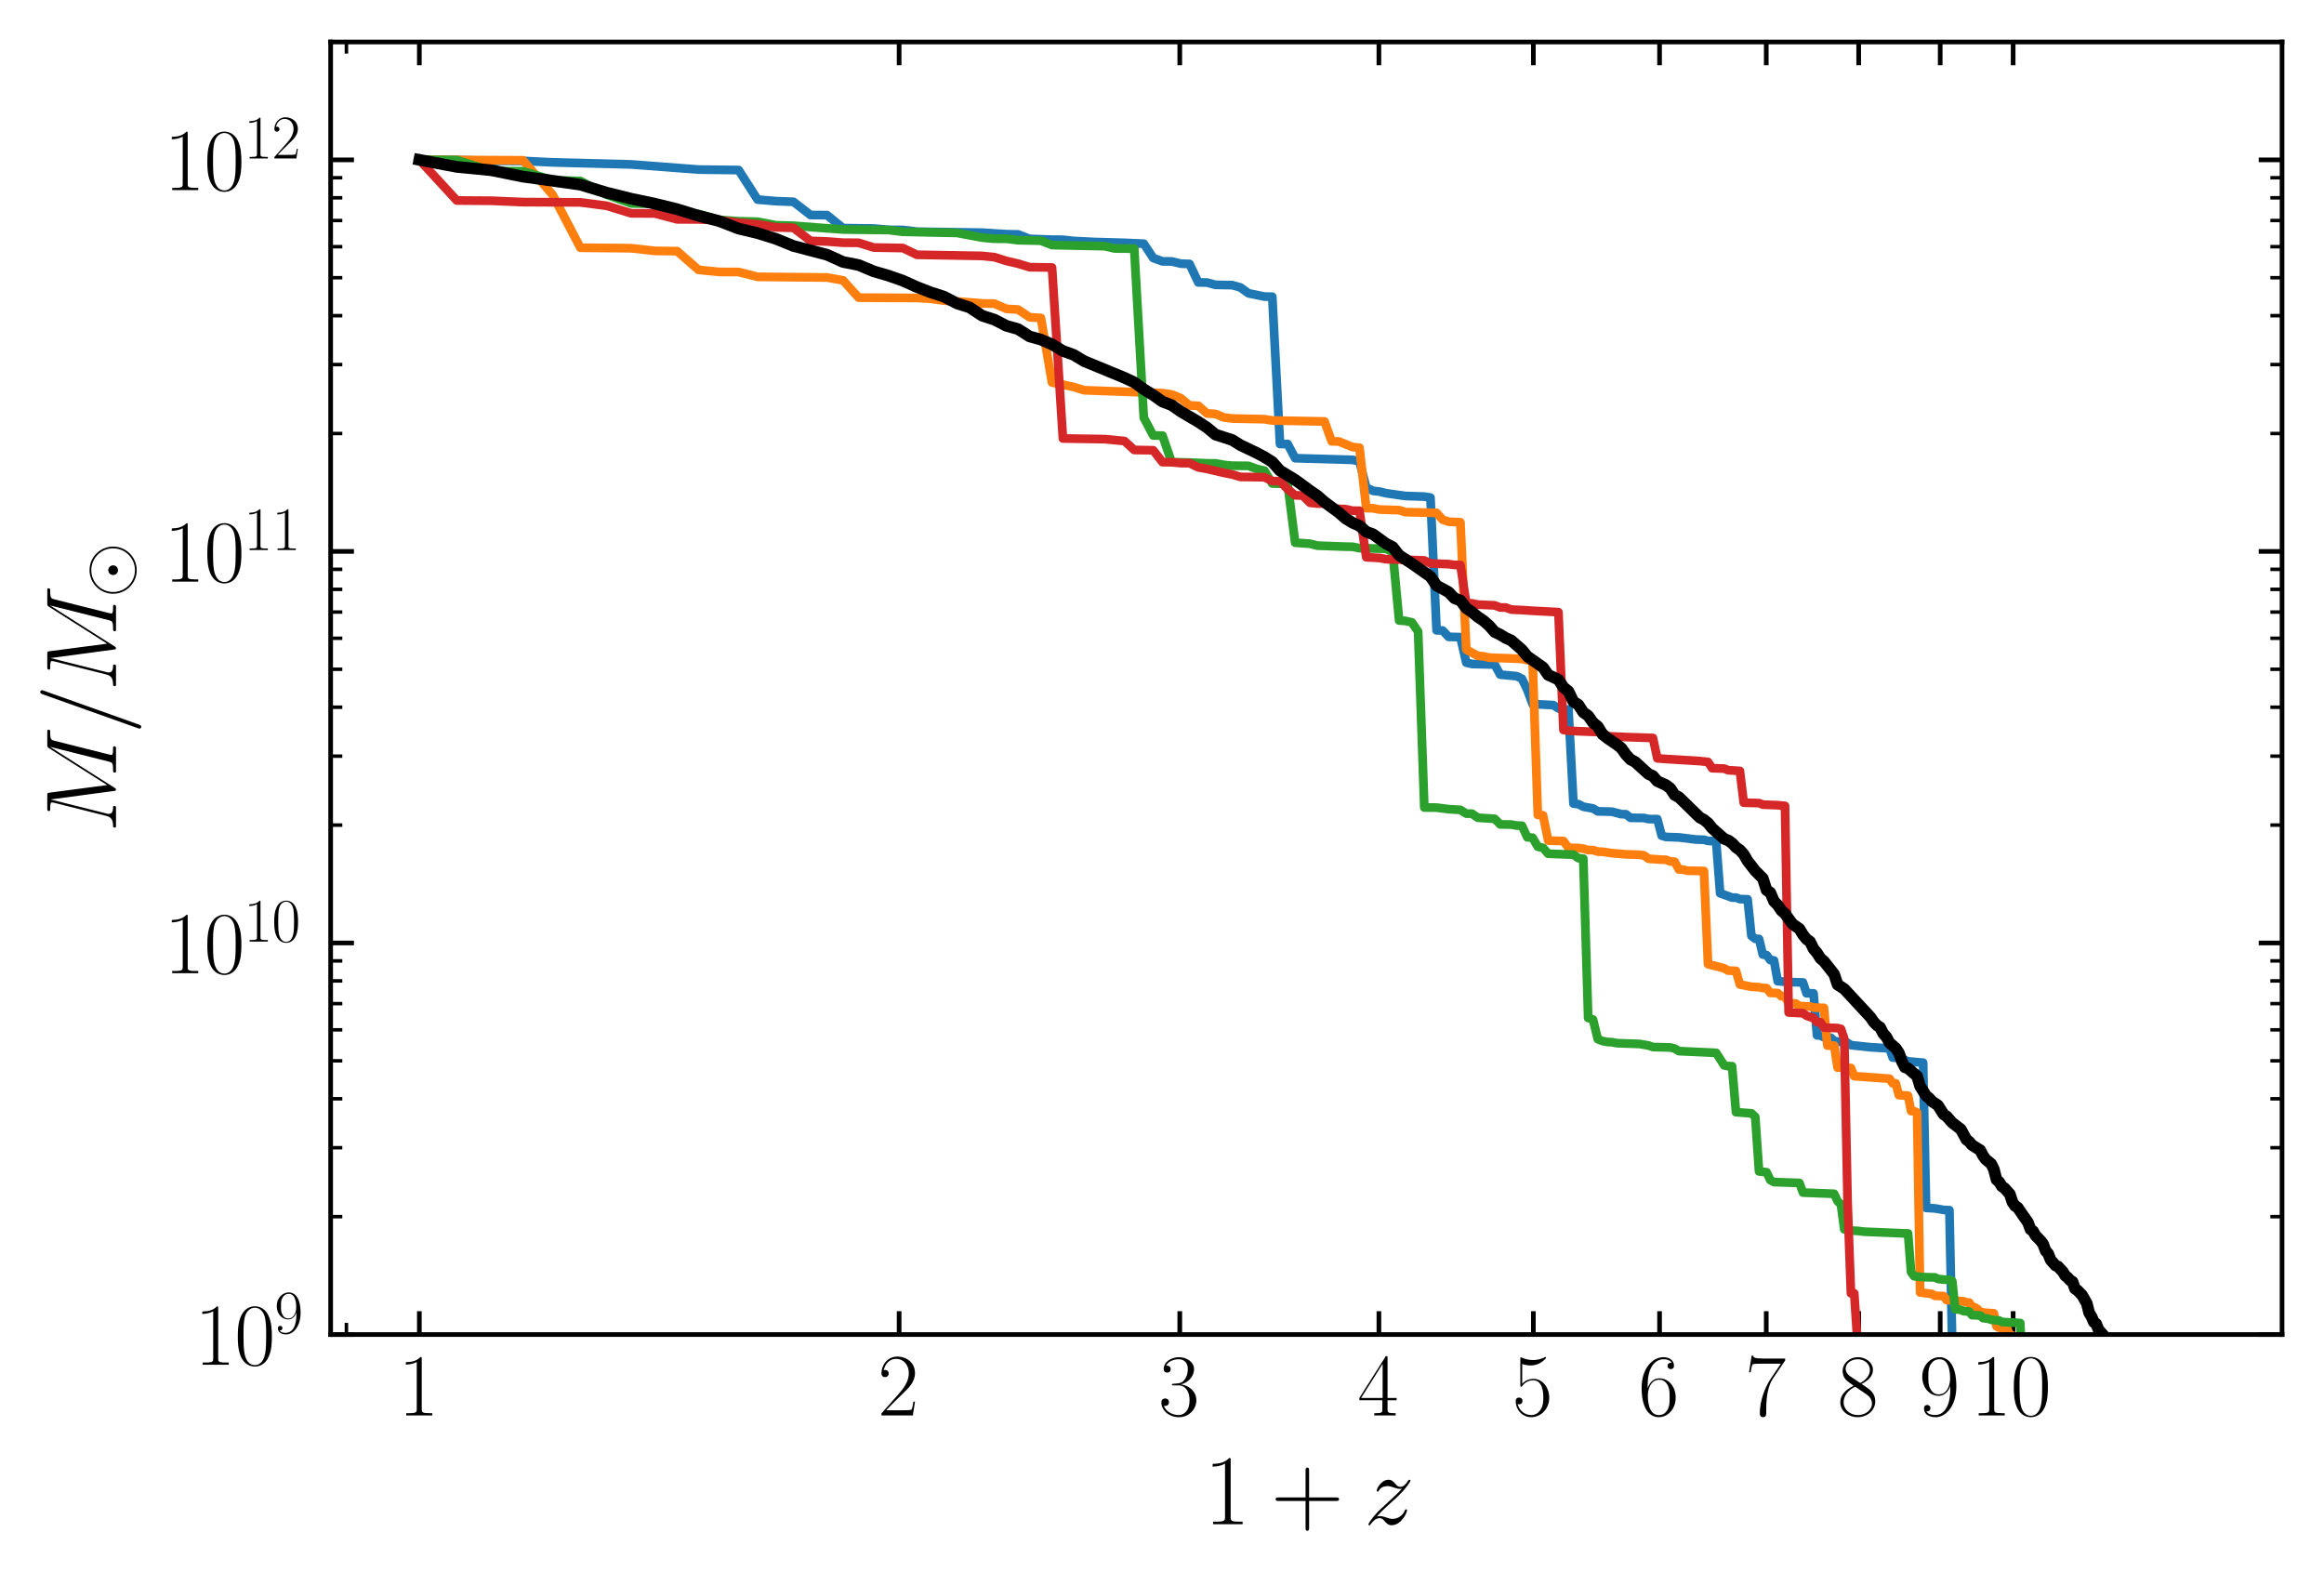 <?xml version="1.0" encoding="utf-8" standalone="no"?>
<!DOCTYPE svg PUBLIC "-//W3C//DTD SVG 1.1//EN"
  "http://www.w3.org/Graphics/SVG/1.1/DTD/svg11.dtd">
<svg xmlns:xlink="http://www.w3.org/1999/xlink" width="398.73pt" height="271.999pt" viewBox="0 0 398.73 271.999" xmlns="http://www.w3.org/2000/svg" version="1.1">
 <defs>
  <style type="text/css">*{stroke-linejoin: round; stroke-linecap: butt}</style>
 </defs>
 <g id="figure_1">
  <g id="patch_1">
   <path d="M 0 271.999 
L 398.73 271.999 
L 398.73 0 
L 0 0 
z
" style="fill: #ffffff"/>
  </g>
  <g id="axes_1">
   <g id="patch_2">
    <path d="M 56.73 228.96 
L 391.53 228.96 
L 391.53 7.2 
L 56.73 7.2 
z
" style="fill: #ffffff"/>
   </g>
   <g id="matplotlib.axis_1">
    <g id="xtick_1">
     <g id="line2d_1">
      <defs>
       <path id="m5c1c332ec0" d="M 0 0 
L 0 -4 
" style="stroke: #000000; stroke-width: 0.8"/>
      </defs>
      <g>
       <use xlink:href="#m5c1c332ec0" x="71.948" y="228.96" style="stroke: #000000; stroke-width: 0.8"/>
      </g>
     </g>
     <g id="line2d_2">
      <defs>
       <path id="md30855586d" d="M 0 0 
L 0 4 
" style="stroke: #000000; stroke-width: 0.8"/>
      </defs>
      <g>
       <use xlink:href="#md30855586d" x="71.948" y="7.2" style="stroke: #000000; stroke-width: 0.8"/>
      </g>
     </g>
     <g id="text_1">
      <!-- $1$ -->
      <g transform="translate(68.29 242.838) scale(0.15 -0.15)">
       <defs>
        <path id="CMR17-31" d="M 1702 4058 
C 1702 4192 1696 4192 1606 4192 
C 1357 3916 979 3827 621 3827 
C 602 3827 570 3827 563 3808 
C 557 3795 557 3782 557 3648 
C 755 3648 1088 3686 1344 3839 
L 1344 461 
C 1344 236 1331 160 781 160 
L 589 160 
L 589 0 
C 896 0 1216 0 1523 0 
C 1830 0 2150 0 2458 0 
L 2458 160 
L 2266 160 
C 1715 160 1702 230 1702 458 
L 1702 4058 
z
" transform="scale(0.016)"/>
       </defs>
       <use xlink:href="#CMR17-31" transform="scale(0.996)"/>
      </g>
     </g>
    </g>
    <g id="xtick_2">
     <g id="line2d_3">
      <g>
       <use xlink:href="#m5c1c332ec0" x="154.264" y="228.96" style="stroke: #000000; stroke-width: 0.8"/>
      </g>
     </g>
     <g id="line2d_4">
      <g>
       <use xlink:href="#md30855586d" x="154.264" y="7.2" style="stroke: #000000; stroke-width: 0.8"/>
      </g>
     </g>
     <g id="text_2">
      <!-- $2$ -->
      <g transform="translate(150.606 242.838) scale(0.15 -0.15)">
       <defs>
        <path id="CMR17-32" d="M 2669 989 
L 2554 989 
C 2490 536 2438 459 2413 420 
C 2381 369 1920 369 1830 369 
L 602 369 
C 832 619 1280 1072 1824 1597 
C 2214 1967 2669 2402 2669 3035 
C 2669 3790 2067 4224 1395 4224 
C 691 4224 262 3604 262 3030 
C 262 2780 448 2748 525 2748 
C 589 2748 781 2787 781 3010 
C 781 3207 614 3264 525 3264 
C 486 3264 448 3258 422 3245 
C 544 3790 915 4058 1306 4058 
C 1862 4058 2227 3617 2227 3035 
C 2227 2479 1901 2000 1536 1584 
L 262 146 
L 262 0 
L 2515 0 
L 2669 989 
z
" transform="scale(0.016)"/>
       </defs>
       <use xlink:href="#CMR17-32" transform="scale(0.996)"/>
      </g>
     </g>
    </g>
    <g id="xtick_3">
     <g id="line2d_5">
      <g>
       <use xlink:href="#m5c1c332ec0" x="202.415" y="228.96" style="stroke: #000000; stroke-width: 0.8"/>
      </g>
     </g>
     <g id="line2d_6">
      <g>
       <use xlink:href="#md30855586d" x="202.415" y="7.2" style="stroke: #000000; stroke-width: 0.8"/>
      </g>
     </g>
     <g id="text_3">
      <!-- $3$ -->
      <g transform="translate(198.757 242.838) scale(0.15 -0.15)">
       <defs>
        <path id="CMR17-33" d="M 1414 2157 
C 1984 2157 2234 1662 2234 1090 
C 2234 320 1824 25 1453 25 
C 1114 25 563 194 390 693 
C 422 680 454 680 486 680 
C 640 680 755 782 755 948 
C 755 1133 614 1216 486 1216 
C 378 1216 211 1165 211 926 
C 211 335 787 -128 1466 -128 
C 2176 -128 2720 430 2720 1085 
C 2720 1707 2208 2157 1600 2227 
C 2086 2328 2554 2756 2554 3329 
C 2554 3820 2048 4179 1472 4179 
C 890 4179 378 3829 378 3329 
C 378 3110 544 3072 627 3072 
C 762 3072 877 3155 877 3321 
C 877 3486 762 3569 627 3569 
C 602 3569 570 3569 544 3557 
C 730 3959 1235 4032 1459 4032 
C 1683 4032 2106 3925 2106 3320 
C 2106 3143 2080 2828 1862 2550 
C 1670 2304 1453 2304 1242 2284 
C 1210 2284 1062 2269 1037 2269 
C 992 2263 966 2257 966 2208 
C 966 2163 973 2157 1101 2157 
L 1414 2157 
z
" transform="scale(0.016)"/>
       </defs>
       <use xlink:href="#CMR17-33" transform="scale(0.996)"/>
      </g>
     </g>
    </g>
    <g id="xtick_4">
     <g id="line2d_7">
      <g>
       <use xlink:href="#m5c1c332ec0" x="236.58" y="228.96" style="stroke: #000000; stroke-width: 0.8"/>
      </g>
     </g>
     <g id="line2d_8">
      <g>
       <use xlink:href="#md30855586d" x="236.58" y="7.2" style="stroke: #000000; stroke-width: 0.8"/>
      </g>
     </g>
     <g id="text_4">
      <!-- $4$ -->
      <g transform="translate(232.922 242.838) scale(0.15 -0.15)">
       <defs>
        <path id="CMR17-34" d="M 2150 4122 
C 2150 4256 2144 4256 2029 4256 
L 128 1254 
L 128 1088 
L 1779 1088 
L 1779 457 
C 1779 224 1766 160 1318 160 
L 1197 160 
L 1197 0 
C 1402 0 1747 0 1965 0 
C 2182 0 2528 0 2733 0 
L 2733 160 
L 2611 160 
C 2163 160 2150 224 2150 457 
L 2150 1088 
L 2803 1088 
L 2803 1254 
L 2150 1254 
L 2150 4122 
z
M 1798 3703 
L 1798 1254 
L 256 1254 
L 1798 3703 
z
" transform="scale(0.016)"/>
       </defs>
       <use xlink:href="#CMR17-34" transform="scale(0.996)"/>
      </g>
     </g>
    </g>
    <g id="xtick_5">
     <g id="line2d_9">
      <g>
       <use xlink:href="#m5c1c332ec0" x="263.079" y="228.96" style="stroke: #000000; stroke-width: 0.8"/>
      </g>
     </g>
     <g id="line2d_10">
      <g>
       <use xlink:href="#md30855586d" x="263.079" y="7.2" style="stroke: #000000; stroke-width: 0.8"/>
      </g>
     </g>
     <g id="text_5">
      <!-- $5$ -->
      <g transform="translate(259.421 242.838) scale(0.15 -0.15)">
       <defs>
        <path id="CMR17-35" d="M 730 3692 
C 794 3666 1056 3584 1325 3584 
C 1920 3584 2246 3911 2432 4100 
C 2432 4157 2432 4192 2394 4192 
C 2387 4192 2374 4192 2323 4163 
C 2099 4058 1837 3973 1517 3973 
C 1325 3973 1037 3999 723 4139 
C 653 4171 640 4171 634 4171 
C 602 4171 595 4164 595 4037 
L 595 2203 
C 595 2089 595 2057 659 2057 
C 691 2057 704 2070 736 2114 
C 941 2401 1222 2522 1542 2522 
C 1766 2522 2246 2382 2246 1289 
C 2246 1085 2246 715 2054 421 
C 1894 159 1645 25 1370 25 
C 947 25 518 320 403 814 
C 429 807 480 795 506 795 
C 589 795 749 840 749 1038 
C 749 1210 627 1280 506 1280 
C 358 1280 262 1190 262 1011 
C 262 454 704 -128 1382 -128 
C 2042 -128 2669 440 2669 1264 
C 2669 2030 2170 2624 1549 2624 
C 1222 2624 947 2503 730 2274 
L 730 3692 
z
" transform="scale(0.016)"/>
       </defs>
       <use xlink:href="#CMR17-35" transform="scale(0.996)"/>
      </g>
     </g>
    </g>
    <g id="xtick_6">
     <g id="line2d_11">
      <g>
       <use xlink:href="#m5c1c332ec0" x="284.731" y="228.96" style="stroke: #000000; stroke-width: 0.8"/>
      </g>
     </g>
     <g id="line2d_12">
      <g>
       <use xlink:href="#md30855586d" x="284.731" y="7.2" style="stroke: #000000; stroke-width: 0.8"/>
      </g>
     </g>
     <g id="text_6">
      <!-- $6$ -->
      <g transform="translate(281.073 242.838) scale(0.15 -0.15)">
       <defs>
        <path id="CMR17-36" d="M 678 2176 
C 678 3690 1395 4032 1811 4032 
C 1946 4032 2272 4009 2400 3776 
C 2298 3776 2106 3776 2106 3553 
C 2106 3381 2246 3323 2336 3323 
C 2394 3323 2566 3348 2566 3560 
C 2566 3954 2246 4179 1805 4179 
C 1043 4179 243 3390 243 1984 
C 243 253 966 -128 1478 -128 
C 2099 -128 2688 427 2688 1283 
C 2688 2081 2170 2662 1517 2662 
C 1126 2662 838 2407 678 1960 
L 678 2176 
z
M 1478 25 
C 691 25 691 1200 691 1436 
C 691 1896 909 2560 1504 2560 
C 1613 2560 1926 2560 2138 2120 
C 2253 1870 2253 1609 2253 1289 
C 2253 944 2253 690 2118 434 
C 1978 171 1773 25 1478 25 
z
" transform="scale(0.016)"/>
       </defs>
       <use xlink:href="#CMR17-36" transform="scale(0.996)"/>
      </g>
     </g>
    </g>
    <g id="xtick_7">
     <g id="line2d_13">
      <g>
       <use xlink:href="#m5c1c332ec0" x="303.038" y="228.96" style="stroke: #000000; stroke-width: 0.8"/>
      </g>
     </g>
     <g id="line2d_14">
      <g>
       <use xlink:href="#md30855586d" x="303.038" y="7.2" style="stroke: #000000; stroke-width: 0.8"/>
      </g>
     </g>
     <g id="text_7">
      <!-- $7$ -->
      <g transform="translate(299.38 242.838) scale(0.15 -0.15)">
       <defs>
        <path id="CMR17-37" d="M 2886 3941 
L 2886 4081 
L 1382 4081 
C 634 4081 621 4165 595 4288 
L 480 4288 
L 294 3094 
L 410 3094 
C 429 3215 474 3540 550 3661 
C 589 3712 1062 3712 1171 3712 
L 2579 3712 
L 1869 2661 
C 1395 1954 1069 999 1069 165 
C 1069 89 1069 -128 1299 -128 
C 1530 -128 1530 89 1530 171 
L 1530 465 
C 1530 1508 1709 2196 2003 2636 
L 2886 3941 
z
" transform="scale(0.016)"/>
       </defs>
       <use xlink:href="#CMR17-37" transform="scale(0.996)"/>
      </g>
     </g>
    </g>
    <g id="xtick_8">
     <g id="line2d_15">
      <g>
       <use xlink:href="#m5c1c332ec0" x="318.896" y="228.96" style="stroke: #000000; stroke-width: 0.8"/>
      </g>
     </g>
     <g id="line2d_16">
      <g>
       <use xlink:href="#md30855586d" x="318.896" y="7.2" style="stroke: #000000; stroke-width: 0.8"/>
      </g>
     </g>
     <g id="text_8">
      <!-- $8$ -->
      <g transform="translate(315.237 242.838) scale(0.15 -0.15)">
       <defs>
        <path id="CMR17-38" d="M 1741 2264 
C 2144 2467 2554 2773 2554 3263 
C 2554 3841 1990 4179 1472 4179 
C 890 4179 378 3759 378 3180 
C 378 3021 416 2747 666 2505 
C 730 2442 998 2251 1171 2130 
C 883 1983 211 1634 211 934 
C 211 279 838 -128 1459 -128 
C 2144 -128 2720 362 2720 1010 
C 2720 1590 2330 1857 2074 2029 
L 1741 2264 
z
M 902 2822 
C 851 2854 595 3051 595 3351 
C 595 3739 998 4032 1459 4032 
C 1965 4032 2336 3676 2336 3262 
C 2336 2669 1670 2331 1638 2331 
C 1632 2331 1626 2331 1574 2370 
L 902 2822 
z
M 2080 1519 
C 2176 1449 2483 1240 2483 851 
C 2483 381 2010 25 1472 25 
C 890 25 448 438 448 940 
C 448 1443 838 1862 1280 2060 
L 2080 1519 
z
" transform="scale(0.016)"/>
       </defs>
       <use xlink:href="#CMR17-38" transform="scale(0.996)"/>
      </g>
     </g>
    </g>
    <g id="xtick_9">
     <g id="line2d_17">
      <g>
       <use xlink:href="#m5c1c332ec0" x="332.883" y="228.96" style="stroke: #000000; stroke-width: 0.8"/>
      </g>
     </g>
     <g id="line2d_18">
      <g>
       <use xlink:href="#md30855586d" x="332.883" y="7.2" style="stroke: #000000; stroke-width: 0.8"/>
      </g>
     </g>
     <g id="text_9">
      <!-- $9$ -->
      <g transform="translate(329.225 242.838) scale(0.15 -0.15)">
       <defs>
        <path id="CMR17-39" d="M 2253 1864 
C 2253 464 1670 31 1190 31 
C 1043 31 685 31 538 294 
C 704 268 826 357 826 518 
C 826 692 685 749 595 749 
C 538 749 365 723 365 506 
C 365 71 742 -128 1203 -128 
C 1939 -128 2688 674 2688 2073 
C 2688 3817 1971 4179 1485 4179 
C 851 4179 243 3628 243 2778 
C 243 1991 762 1408 1414 1408 
C 1952 1408 2189 1903 2253 2112 
L 2253 1864 
z
M 1427 1510 
C 1254 1510 1011 1542 813 1922 
C 678 2169 678 2461 678 2771 
C 678 3146 678 3405 858 3684 
C 947 3817 1114 4032 1485 4032 
C 2240 4032 2240 2885 2240 2632 
C 2240 2182 2035 1510 1427 1510 
z
" transform="scale(0.016)"/>
       </defs>
       <use xlink:href="#CMR17-39" transform="scale(0.996)"/>
      </g>
     </g>
    </g>
    <g id="xtick_10">
     <g id="line2d_19">
      <g>
       <use xlink:href="#m5c1c332ec0" x="345.395" y="228.96" style="stroke: #000000; stroke-width: 0.8"/>
      </g>
     </g>
     <g id="line2d_20">
      <g>
       <use xlink:href="#md30855586d" x="345.395" y="7.2" style="stroke: #000000; stroke-width: 0.8"/>
      </g>
     </g>
     <g id="text_10">
      <!-- $10$ -->
      <g transform="translate(338.079 242.838) scale(0.15 -0.15)">
       <defs>
        <path id="CMR17-30" d="M 2688 2025 
C 2688 2416 2682 3080 2413 3591 
C 2176 4039 1798 4198 1466 4198 
C 1158 4198 768 4058 525 3597 
C 269 3118 243 2524 243 2025 
C 243 1661 250 1106 448 619 
C 723 -39 1216 -128 1466 -128 
C 1760 -128 2208 -7 2470 600 
C 2662 1042 2688 1559 2688 2025 
z
M 1466 -26 
C 1056 -26 813 325 723 812 
C 653 1188 653 1738 653 2096 
C 653 2588 653 2997 736 3387 
C 858 3929 1216 4096 1466 4096 
C 1728 4096 2067 3923 2189 3400 
C 2272 3036 2278 2607 2278 2096 
C 2278 1680 2278 1169 2202 792 
C 2067 95 1690 -26 1466 -26 
z
" transform="scale(0.016)"/>
       </defs>
       <use xlink:href="#CMR17-31" transform="scale(0.996)"/>
       <use xlink:href="#CMR17-30" transform="translate(45.69 0) scale(0.996)"/>
      </g>
     </g>
    </g>
    <g id="xtick_11">
     <g id="line2d_21">
      <defs>
       <path id="m7c265a0aa3" d="M 0 0 
L 0 -2 
" style="stroke: #000000; stroke-width: 0.6"/>
      </defs>
      <g>
       <use xlink:href="#m7c265a0aa3" x="59.436" y="228.96" style="stroke: #000000; stroke-width: 0.6"/>
      </g>
     </g>
     <g id="line2d_22">
      <defs>
       <path id="m0a2ebbfddd" d="M 0 0 
L 0 2 
" style="stroke: #000000; stroke-width: 0.6"/>
      </defs>
      <g>
       <use xlink:href="#m0a2ebbfddd" x="59.436" y="7.2" style="stroke: #000000; stroke-width: 0.6"/>
      </g>
     </g>
    </g>
    <g id="text_11">
     <!-- $1+z$ -->
     <g transform="translate(206.535 261.505) scale(0.17 -0.17)">
      <defs>
       <path id="CMR17-2b" d="M 2413 1472 
L 4109 1472 
C 4198 1472 4307 1472 4307 1580 
C 4307 1695 4205 1695 4109 1695 
L 2413 1695 
L 2413 3386 
C 2413 3475 2413 3584 2304 3584 
C 2189 3584 2189 3482 2189 3386 
L 2189 1695 
L 493 1695 
C 403 1695 294 1695 294 1587 
C 294 1472 397 1472 493 1472 
L 2189 1472 
L 2189 -218 
C 2189 -307 2189 -416 2298 -416 
C 2413 -416 2413 -314 2413 -218 
L 2413 1472 
z
" transform="scale(0.016)"/>
       <path id="CMMI12-7a" d="M 813 486 
C 1088 803 1312 1004 1632 1296 
C 2016 1632 2182 1793 2272 1891 
C 2720 2338 2944 2713 2944 2764 
C 2944 2816 2893 2816 2880 2816 
C 2835 2816 2822 2793 2790 2750 
C 2630 2494 2477 2367 2310 2367 
C 2176 2367 2106 2421 1984 2565 
C 1850 2715 1741 2816 1555 2816 
C 1088 2816 806 2257 806 2128 
C 806 2108 813 2068 870 2068 
C 922 2068 928 2091 947 2133 
C 1056 2372 1363 2414 1485 2414 
C 1619 2414 1747 2376 1882 2327 
C 2125 2240 2227 2240 2291 2240 
C 2336 2240 2362 2240 2394 2246 
C 2182 1994 1837 1683 1549 1418 
L 902 816 
C 512 415 275 33 275 -12 
C 275 -51 307 -64 346 -64 
C 384 -64 390 -57 435 14 
C 538 163 742 384 979 384 
C 1114 384 1178 342 1306 193 
C 1427 61 1536 -64 1741 -64 
C 2368 -64 2726 732 2726 876 
C 2726 903 2720 942 2656 942 
C 2605 942 2598 917 2579 855 
C 2438 488 2061 338 1811 338 
C 1677 338 1549 376 1414 425 
C 1158 512 1088 512 1005 512 
C 941 512 870 512 813 486 
z
" transform="scale(0.016)"/>
      </defs>
      <use xlink:href="#CMR17-31" transform="scale(0.996)"/>
      <use xlink:href="#CMR17-2b" transform="translate(67.83 0) scale(0.996)"/>
      <use xlink:href="#CMMI12-7a" transform="translate(161.684 0) scale(0.996)"/>
     </g>
    </g>
   </g>
   <g id="matplotlib.axis_2">
    <g id="ytick_1">
     <g id="line2d_23">
      <defs>
       <path id="m87e3ef6dc6" d="M 0 0 
L 4 0 
" style="stroke: #000000; stroke-width: 0.8"/>
      </defs>
      <g>
       <use xlink:href="#m87e3ef6dc6" x="56.73" y="228.96" style="stroke: #000000; stroke-width: 0.8"/>
      </g>
     </g>
     <g id="line2d_24">
      <defs>
       <path id="mf86e6a5421" d="M 0 0 
L -4 0 
" style="stroke: #000000; stroke-width: 0.8"/>
      </defs>
      <g>
       <use xlink:href="#mf86e6a5421" x="391.53" y="228.96" style="stroke: #000000; stroke-width: 0.8"/>
      </g>
     </g>
     <g id="text_12">
      <!-- $\mathdefault{10^{9}}$ -->
      <g transform="translate(33.367 234.149) scale(0.15 -0.15)">
       <use xlink:href="#CMR17-31" transform="scale(0.996)"/>
       <use xlink:href="#CMR17-30" transform="translate(45.69 0) scale(0.996)"/>
       <use xlink:href="#CMR17-39" transform="translate(91.381 36.154) scale(0.697)"/>
      </g>
     </g>
    </g>
    <g id="ytick_2">
     <g id="line2d_25">
      <g>
       <use xlink:href="#m87e3ef6dc6" x="56.73" y="161.781" style="stroke: #000000; stroke-width: 0.8"/>
      </g>
     </g>
     <g id="line2d_26">
      <g>
       <use xlink:href="#mf86e6a5421" x="391.53" y="161.781" style="stroke: #000000; stroke-width: 0.8"/>
      </g>
     </g>
     <g id="text_13">
      <!-- $\mathdefault{10^{10}}$ -->
      <g transform="translate(28.136 166.97) scale(0.15 -0.15)">
       <use xlink:href="#CMR17-31" transform="scale(0.996)"/>
       <use xlink:href="#CMR17-30" transform="translate(45.69 0) scale(0.996)"/>
       <use xlink:href="#CMR17-31" transform="translate(91.381 36.154) scale(0.697)"/>
       <use xlink:href="#CMR17-30" transform="translate(123.364 36.154) scale(0.697)"/>
      </g>
     </g>
    </g>
    <g id="ytick_3">
     <g id="line2d_27">
      <g>
       <use xlink:href="#m87e3ef6dc6" x="56.73" y="94.602" style="stroke: #000000; stroke-width: 0.8"/>
      </g>
     </g>
     <g id="line2d_28">
      <g>
       <use xlink:href="#mf86e6a5421" x="391.53" y="94.602" style="stroke: #000000; stroke-width: 0.8"/>
      </g>
     </g>
     <g id="text_14">
      <!-- $\mathdefault{10^{11}}$ -->
      <g transform="translate(28.136 99.791) scale(0.15 -0.15)">
       <use xlink:href="#CMR17-31" transform="scale(0.996)"/>
       <use xlink:href="#CMR17-30" transform="translate(45.69 0) scale(0.996)"/>
       <use xlink:href="#CMR17-31" transform="translate(91.381 36.154) scale(0.697)"/>
       <use xlink:href="#CMR17-31" transform="translate(123.364 36.154) scale(0.697)"/>
      </g>
     </g>
    </g>
    <g id="ytick_4">
     <g id="line2d_29">
      <g>
       <use xlink:href="#m87e3ef6dc6" x="56.73" y="27.423" style="stroke: #000000; stroke-width: 0.8"/>
      </g>
     </g>
     <g id="line2d_30">
      <g>
       <use xlink:href="#mf86e6a5421" x="391.53" y="27.423" style="stroke: #000000; stroke-width: 0.8"/>
      </g>
     </g>
     <g id="text_15">
      <!-- $\mathdefault{10^{12}}$ -->
      <g transform="translate(28.136 32.612) scale(0.15 -0.15)">
       <use xlink:href="#CMR17-31" transform="scale(0.996)"/>
       <use xlink:href="#CMR17-30" transform="translate(45.69 0) scale(0.996)"/>
       <use xlink:href="#CMR17-31" transform="translate(91.381 36.154) scale(0.697)"/>
       <use xlink:href="#CMR17-32" transform="translate(123.364 36.154) scale(0.697)"/>
      </g>
     </g>
    </g>
    <g id="ytick_5">
     <g id="line2d_31">
      <defs>
       <path id="maa6d659235" d="M 0 0 
L 2 0 
" style="stroke: #000000; stroke-width: 0.6"/>
      </defs>
      <g>
       <use xlink:href="#maa6d659235" x="56.73" y="208.737" style="stroke: #000000; stroke-width: 0.6"/>
      </g>
     </g>
     <g id="line2d_32">
      <defs>
       <path id="m8e13f9e79b" d="M 0 0 
L -2 0 
" style="stroke: #000000; stroke-width: 0.6"/>
      </defs>
      <g>
       <use xlink:href="#m8e13f9e79b" x="391.53" y="208.737" style="stroke: #000000; stroke-width: 0.6"/>
      </g>
     </g>
    </g>
    <g id="ytick_6">
     <g id="line2d_33">
      <g>
       <use xlink:href="#maa6d659235" x="56.73" y="196.907" style="stroke: #000000; stroke-width: 0.6"/>
      </g>
     </g>
     <g id="line2d_34">
      <g>
       <use xlink:href="#m8e13f9e79b" x="391.53" y="196.907" style="stroke: #000000; stroke-width: 0.6"/>
      </g>
     </g>
    </g>
    <g id="ytick_7">
     <g id="line2d_35">
      <g>
       <use xlink:href="#maa6d659235" x="56.73" y="188.514" style="stroke: #000000; stroke-width: 0.6"/>
      </g>
     </g>
     <g id="line2d_36">
      <g>
       <use xlink:href="#m8e13f9e79b" x="391.53" y="188.514" style="stroke: #000000; stroke-width: 0.6"/>
      </g>
     </g>
    </g>
    <g id="ytick_8">
     <g id="line2d_37">
      <g>
       <use xlink:href="#maa6d659235" x="56.73" y="182.004" style="stroke: #000000; stroke-width: 0.6"/>
      </g>
     </g>
     <g id="line2d_38">
      <g>
       <use xlink:href="#m8e13f9e79b" x="391.53" y="182.004" style="stroke: #000000; stroke-width: 0.6"/>
      </g>
     </g>
    </g>
    <g id="ytick_9">
     <g id="line2d_39">
      <g>
       <use xlink:href="#maa6d659235" x="56.73" y="176.685" style="stroke: #000000; stroke-width: 0.6"/>
      </g>
     </g>
     <g id="line2d_40">
      <g>
       <use xlink:href="#m8e13f9e79b" x="391.53" y="176.685" style="stroke: #000000; stroke-width: 0.6"/>
      </g>
     </g>
    </g>
    <g id="ytick_10">
     <g id="line2d_41">
      <g>
       <use xlink:href="#maa6d659235" x="56.73" y="172.187" style="stroke: #000000; stroke-width: 0.6"/>
      </g>
     </g>
     <g id="line2d_42">
      <g>
       <use xlink:href="#m8e13f9e79b" x="391.53" y="172.187" style="stroke: #000000; stroke-width: 0.6"/>
      </g>
     </g>
    </g>
    <g id="ytick_11">
     <g id="line2d_43">
      <g>
       <use xlink:href="#maa6d659235" x="56.73" y="168.291" style="stroke: #000000; stroke-width: 0.6"/>
      </g>
     </g>
     <g id="line2d_44">
      <g>
       <use xlink:href="#m8e13f9e79b" x="391.53" y="168.291" style="stroke: #000000; stroke-width: 0.6"/>
      </g>
     </g>
    </g>
    <g id="ytick_12">
     <g id="line2d_45">
      <g>
       <use xlink:href="#maa6d659235" x="56.73" y="164.855" style="stroke: #000000; stroke-width: 0.6"/>
      </g>
     </g>
     <g id="line2d_46">
      <g>
       <use xlink:href="#m8e13f9e79b" x="391.53" y="164.855" style="stroke: #000000; stroke-width: 0.6"/>
      </g>
     </g>
    </g>
    <g id="ytick_13">
     <g id="line2d_47">
      <g>
       <use xlink:href="#maa6d659235" x="56.73" y="141.558" style="stroke: #000000; stroke-width: 0.6"/>
      </g>
     </g>
     <g id="line2d_48">
      <g>
       <use xlink:href="#m8e13f9e79b" x="391.53" y="141.558" style="stroke: #000000; stroke-width: 0.6"/>
      </g>
     </g>
    </g>
    <g id="ytick_14">
     <g id="line2d_49">
      <g>
       <use xlink:href="#maa6d659235" x="56.73" y="129.728" style="stroke: #000000; stroke-width: 0.6"/>
      </g>
     </g>
     <g id="line2d_50">
      <g>
       <use xlink:href="#m8e13f9e79b" x="391.53" y="129.728" style="stroke: #000000; stroke-width: 0.6"/>
      </g>
     </g>
    </g>
    <g id="ytick_15">
     <g id="line2d_51">
      <g>
       <use xlink:href="#maa6d659235" x="56.73" y="121.335" style="stroke: #000000; stroke-width: 0.6"/>
      </g>
     </g>
     <g id="line2d_52">
      <g>
       <use xlink:href="#m8e13f9e79b" x="391.53" y="121.335" style="stroke: #000000; stroke-width: 0.6"/>
      </g>
     </g>
    </g>
    <g id="ytick_16">
     <g id="line2d_53">
      <g>
       <use xlink:href="#maa6d659235" x="56.73" y="114.825" style="stroke: #000000; stroke-width: 0.6"/>
      </g>
     </g>
     <g id="line2d_54">
      <g>
       <use xlink:href="#m8e13f9e79b" x="391.53" y="114.825" style="stroke: #000000; stroke-width: 0.6"/>
      </g>
     </g>
    </g>
    <g id="ytick_17">
     <g id="line2d_55">
      <g>
       <use xlink:href="#maa6d659235" x="56.73" y="109.506" style="stroke: #000000; stroke-width: 0.6"/>
      </g>
     </g>
     <g id="line2d_56">
      <g>
       <use xlink:href="#m8e13f9e79b" x="391.53" y="109.506" style="stroke: #000000; stroke-width: 0.6"/>
      </g>
     </g>
    </g>
    <g id="ytick_18">
     <g id="line2d_57">
      <g>
       <use xlink:href="#maa6d659235" x="56.73" y="105.008" style="stroke: #000000; stroke-width: 0.6"/>
      </g>
     </g>
     <g id="line2d_58">
      <g>
       <use xlink:href="#m8e13f9e79b" x="391.53" y="105.008" style="stroke: #000000; stroke-width: 0.6"/>
      </g>
     </g>
    </g>
    <g id="ytick_19">
     <g id="line2d_59">
      <g>
       <use xlink:href="#maa6d659235" x="56.73" y="101.112" style="stroke: #000000; stroke-width: 0.6"/>
      </g>
     </g>
     <g id="line2d_60">
      <g>
       <use xlink:href="#m8e13f9e79b" x="391.53" y="101.112" style="stroke: #000000; stroke-width: 0.6"/>
      </g>
     </g>
    </g>
    <g id="ytick_20">
     <g id="line2d_61">
      <g>
       <use xlink:href="#maa6d659235" x="56.73" y="97.676" style="stroke: #000000; stroke-width: 0.6"/>
      </g>
     </g>
     <g id="line2d_62">
      <g>
       <use xlink:href="#m8e13f9e79b" x="391.53" y="97.676" style="stroke: #000000; stroke-width: 0.6"/>
      </g>
     </g>
    </g>
    <g id="ytick_21">
     <g id="line2d_63">
      <g>
       <use xlink:href="#maa6d659235" x="56.73" y="74.379" style="stroke: #000000; stroke-width: 0.6"/>
      </g>
     </g>
     <g id="line2d_64">
      <g>
       <use xlink:href="#m8e13f9e79b" x="391.53" y="74.379" style="stroke: #000000; stroke-width: 0.6"/>
      </g>
     </g>
    </g>
    <g id="ytick_22">
     <g id="line2d_65">
      <g>
       <use xlink:href="#maa6d659235" x="56.73" y="62.549" style="stroke: #000000; stroke-width: 0.6"/>
      </g>
     </g>
     <g id="line2d_66">
      <g>
       <use xlink:href="#m8e13f9e79b" x="391.53" y="62.549" style="stroke: #000000; stroke-width: 0.6"/>
      </g>
     </g>
    </g>
    <g id="ytick_23">
     <g id="line2d_67">
      <g>
       <use xlink:href="#maa6d659235" x="56.73" y="54.156" style="stroke: #000000; stroke-width: 0.6"/>
      </g>
     </g>
     <g id="line2d_68">
      <g>
       <use xlink:href="#m8e13f9e79b" x="391.53" y="54.156" style="stroke: #000000; stroke-width: 0.6"/>
      </g>
     </g>
    </g>
    <g id="ytick_24">
     <g id="line2d_69">
      <g>
       <use xlink:href="#maa6d659235" x="56.73" y="47.646" style="stroke: #000000; stroke-width: 0.6"/>
      </g>
     </g>
     <g id="line2d_70">
      <g>
       <use xlink:href="#m8e13f9e79b" x="391.53" y="47.646" style="stroke: #000000; stroke-width: 0.6"/>
      </g>
     </g>
    </g>
    <g id="ytick_25">
     <g id="line2d_71">
      <g>
       <use xlink:href="#maa6d659235" x="56.73" y="42.326" style="stroke: #000000; stroke-width: 0.6"/>
      </g>
     </g>
     <g id="line2d_72">
      <g>
       <use xlink:href="#m8e13f9e79b" x="391.53" y="42.326" style="stroke: #000000; stroke-width: 0.6"/>
      </g>
     </g>
    </g>
    <g id="ytick_26">
     <g id="line2d_73">
      <g>
       <use xlink:href="#maa6d659235" x="56.73" y="37.829" style="stroke: #000000; stroke-width: 0.6"/>
      </g>
     </g>
     <g id="line2d_74">
      <g>
       <use xlink:href="#m8e13f9e79b" x="391.53" y="37.829" style="stroke: #000000; stroke-width: 0.6"/>
      </g>
     </g>
    </g>
    <g id="ytick_27">
     <g id="line2d_75">
      <g>
       <use xlink:href="#maa6d659235" x="56.73" y="33.933" style="stroke: #000000; stroke-width: 0.6"/>
      </g>
     </g>
     <g id="line2d_76">
      <g>
       <use xlink:href="#m8e13f9e79b" x="391.53" y="33.933" style="stroke: #000000; stroke-width: 0.6"/>
      </g>
     </g>
    </g>
    <g id="ytick_28">
     <g id="line2d_77">
      <g>
       <use xlink:href="#maa6d659235" x="56.73" y="30.497" style="stroke: #000000; stroke-width: 0.6"/>
      </g>
     </g>
     <g id="line2d_78">
      <g>
       <use xlink:href="#m8e13f9e79b" x="391.53" y="30.497" style="stroke: #000000; stroke-width: 0.6"/>
      </g>
     </g>
    </g>
    <g id="ytick_29">
     <g id="line2d_79">
      <g>
       <use xlink:href="#maa6d659235" x="56.73" y="7.2" style="stroke: #000000; stroke-width: 0.6"/>
      </g>
     </g>
     <g id="line2d_80">
      <g>
       <use xlink:href="#m8e13f9e79b" x="391.53" y="7.2" style="stroke: #000000; stroke-width: 0.6"/>
      </g>
     </g>
    </g>
    <g id="text_16">
     <!-- $M/M_\odot$ -->
     <g transform="translate(19.902 142.843) rotate(-90) scale(0.17 -0.17)">
      <defs>
       <path id="CMMI12-4d" d="M 5811 3886 
C 5869 4103 5882 4167 6336 4167 
C 6458 4167 6515 4167 6515 4288 
C 6515 4352 6470 4352 6349 4352 
L 5581 4352 
C 5421 4352 5414 4346 5344 4243 
L 3008 562 
L 2528 4211 
C 2509 4352 2502 4352 2336 4352 
L 1542 4352 
C 1421 4352 1363 4352 1363 4231 
C 1363 4167 1421 4167 1517 4167 
C 1907 4167 1907 4116 1907 4046 
C 1907 4034 1907 3995 1882 3899 
L 1062 634 
C 986 327 838 186 410 186 
C 390 186 314 186 314 73 
C 314 0 371 0 397 0 
C 525 0 851 0 979 0 
L 1286 0 
C 1376 0 1485 0 1574 0 
C 1619 0 1690 0 1690 122 
C 1690 180 1626 186 1600 186 
C 1389 186 1184 224 1184 454 
C 1184 518 1184 524 1210 613 
L 2093 4129 
L 2099 4129 
L 2630 172 
C 2650 19 2656 0 2714 0 
C 2784 0 2816 51 2848 109 
L 5421 4161 
L 5427 4161 
L 4499 473 
C 4442 250 4429 186 3981 186 
C 3859 186 3795 186 3795 70 
C 3795 0 3853 0 3891 0 
C 4000 0 4128 0 4237 0 
L 4992 0 
C 5101 0 5235 0 5344 0 
C 5395 0 5466 0 5466 122 
C 5466 186 5408 186 5312 186 
C 4922 186 4922 234 4922 294 
C 4922 301 4922 345 4934 396 
L 5811 3886 
z
" transform="scale(0.016)"/>
       <path id="CMMI12-3d" d="M 2746 4562 
C 2746 4569 2784 4666 2784 4678 
C 2784 4755 2720 4800 2669 4800 
C 2637 4800 2579 4800 2528 4659 
L 384 -1363 
C 384 -1370 346 -1465 346 -1478 
C 346 -1555 410 -1600 461 -1600 
C 499 -1600 557 -1593 602 -1459 
L 2746 4562 
z
" transform="scale(0.016)"/>
       <path id="CMSY10-c" d="M 4622 1600 
C 4622 2780 3662 3735 2490 3735 
C 1300 3735 352 2767 352 1600 
C 352 420 1312 -535 2484 -535 
C 3675 -535 4622 433 4622 1600 
z
M 2490 -375 
C 1389 -375 512 516 512 1600 
C 512 2703 1408 3575 2484 3575 
C 3585 3575 4462 2684 4462 1600 
C 4462 497 3566 -375 2490 -375 
z
M 2925 1600 
C 2925 1843 2726 2042 2490 2042 
C 2234 2042 2048 1830 2048 1600 
C 2048 1357 2246 1158 2483 1158 
C 2739 1158 2925 1370 2925 1600 
z
" transform="scale(0.016)"/>
      </defs>
      <use xlink:href="#CMMI12-4d" transform="scale(0.996)"/>
      <use xlink:href="#CMMI12-3d" transform="translate(99.361 0) scale(0.996)"/>
      <use xlink:href="#CMMI12-4d" transform="translate(142.716 0) scale(0.996)"/>
      <use xlink:href="#CMSY10-c" transform="translate(237.09 -14.944) scale(0.697)"/>
     </g>
    </g>
   </g>
   <g id="line2d_81">
    <path d="M 71.948 27.423 
L 78.376 27.454 
L 84.273 27.597 
L 89.73 27.605 
L 94.814 27.857 
L 108.307 28.209 
L 119.843 29.092 
L 126.732 29.179 
L 129.98 34.242 
L 133.112 34.506 
L 136.136 34.626 
L 139.063 36.892 
L 141.897 36.913 
L 144.647 39.139 
L 149.915 39.207 
L 152.443 39.434 
L 154.906 39.452 
L 157.307 39.748 
L 168.508 39.916 
L 172.66 40.18 
L 174.675 40.218 
L 176.651 40.985 
L 180.493 41.12 
L 182.363 41.132 
L 184.2 41.342 
L 187.78 41.518 
L 192.935 41.664 
L 196.24 41.811 
L 197.855 44.264 
L 199.447 44.843 
L 201.015 44.851 
L 202.562 45.229 
L 204.087 45.286 
L 205.591 48.454 
L 207.075 48.475 
L 208.539 48.87 
L 211.411 48.918 
L 212.82 49.318 
L 214.211 50.321 
L 216.942 50.884 
L 218.283 50.902 
L 219.609 76.175 
L 220.919 76.18 
L 222.213 78.61 
L 232.071 78.895 
L 233.246 79.154 
L 234.408 83.647 
L 235.559 84.21 
L 236.698 84.344 
L 237.826 84.622 
L 240.049 84.943 
L 241.145 85.094 
L 244.371 85.2 
L 245.426 85.369 
L 246.472 108.142 
L 247.509 108.171 
L 248.536 109.261 
L 250.564 109.315 
L 251.565 113.689 
L 252.557 113.913 
L 256.443 114.021 
L 257.394 115.744 
L 260.203 116.005 
L 261.124 116.45 
L 262.038 118.349 
L 262.945 120.796 
L 265.624 120.927 
L 266.504 120.971 
L 267.377 121.544 
L 268.243 121.709 
L 269.104 121.741 
L 269.957 137.864 
L 270.805 137.966 
L 271.647 138.405 
L 273.312 138.706 
L 274.136 139.2 
L 276.573 139.259 
L 278.17 139.687 
L 278.96 139.698 
L 279.745 140.31 
L 282.07 140.339 
L 282.835 140.522 
L 284.349 140.533 
L 285.099 143.373 
L 285.844 143.596 
L 288.052 143.671 
L 290.933 144.026 
L 292.347 144.075 
L 293.048 144.271 
L 294.438 144.321 
L 295.126 153.259 
L 297.168 153.995 
L 297.841 154.003 
L 298.51 154.253 
L 299.837 154.286 
L 300.494 160.56 
L 301.148 161.063 
L 301.799 161.095 
L 302.446 163.764 
L 303.089 163.859 
L 303.729 164.719 
L 304.366 164.78 
L 304.999 168.343 
L 306.878 168.482 
L 309.338 168.557 
L 309.945 170.413 
L 311.15 170.429 
L 311.747 177.623 
L 312.342 177.664 
L 312.934 177.967 
L 314.109 178.041 
L 314.692 178.603 
L 316.996 178.918 
L 317.565 179.313 
L 320.922 179.673 
L 324.187 179.873 
L 324.723 181.439 
L 326.315 181.534 
L 326.841 181.898 
L 327.365 182.088 
L 329.436 182.284 
L 329.949 182.312 
L 330.459 207.233 
L 331.976 207.322 
L 333.474 207.582 
L 334.462 207.63 
L 334.954 231.16 
L 335.443 231.432 
L 335.93 231.454 
L 336.415 231.804 
L 337.379 231.852 
L 338.335 231.974 
L 338.81 235.559 
L 339.284 256.703 
L 342.546 256.831 
L 343.004 256.898 
L 343.461 257.709 
L 346.167 257.989 
L 346.611 259.209 
L 347.496 259.235 
L 347.936 259.817 
L 349.68 259.905 
L 350.112 267.946 
L 350.971 268.066 
L 351.399 268.091 
L 351.824 270.128 
L 352.249 270.134 
L 352.671 270.303 
L 353.093 270.31 
L 353.245 272.999 
L 353.245 272.999 
" clip-path="url(#p84cc21ba84)" style="fill: none; stroke: #1f77b4; stroke-width: 1.5; stroke-linecap: square"/>
   </g>
   <g id="line2d_82">
    <path d="M 71.948 27.423 
L 89.73 27.505 
L 94.814 33.417 
L 99.577 42.502 
L 108.307 42.587 
L 112.336 43.042 
L 116.175 43.093 
L 119.843 46.296 
L 123.358 46.653 
L 126.732 46.667 
L 129.98 47.497 
L 141.897 47.609 
L 144.647 48.105 
L 147.318 51.067 
L 157.307 51.121 
L 159.651 51.247 
L 161.941 51.574 
L 166.366 51.876 
L 168.508 52.057 
L 170.605 52.091 
L 172.66 52.982 
L 174.675 53.112 
L 176.651 54.432 
L 178.59 54.558 
L 180.493 65.621 
L 184.2 66.388 
L 186.005 66.951 
L 199.447 67.447 
L 201.015 67.682 
L 202.562 68.292 
L 204.087 69.564 
L 205.591 69.619 
L 207.075 70.926 
L 208.539 71.021 
L 209.985 71.622 
L 211.411 71.805 
L 216.942 71.92 
L 218.283 72.14 
L 227.249 72.308 
L 228.474 75.716 
L 229.686 75.739 
L 232.071 76.7 
L 233.246 76.809 
L 234.408 87.181 
L 235.559 87.203 
L 236.698 87.42 
L 240.049 87.53 
L 241.145 87.866 
L 246.472 87.991 
L 247.509 89.159 
L 248.536 89.505 
L 250.564 89.61 
L 251.565 111.446 
L 253.541 112.514 
L 254.516 112.602 
L 255.483 112.825 
L 261.124 113.048 
L 262.038 113.262 
L 262.945 113.335 
L 263.845 139.806 
L 264.738 139.882 
L 265.624 144.221 
L 268.243 144.287 
L 269.104 145.458 
L 270.805 145.487 
L 271.647 145.607 
L 272.482 145.839 
L 273.312 145.846 
L 274.136 146.109 
L 274.954 146.137 
L 276.573 146.375 
L 278.96 146.575 
L 281.3 146.65 
L 282.07 146.766 
L 282.835 147.332 
L 285.099 147.49 
L 285.844 147.507 
L 286.585 147.802 
L 287.321 147.84 
L 288.052 149.178 
L 288.779 149.202 
L 289.502 149.383 
L 292.347 149.437 
L 293.048 165.418 
L 295.811 166.125 
L 296.491 166.524 
L 297.841 166.569 
L 298.51 168.901 
L 300.494 169.299 
L 301.799 169.369 
L 302.446 169.511 
L 303.089 169.53 
L 303.729 170.349 
L 304.999 170.375 
L 305.629 170.923 
L 306.255 170.948 
L 306.878 172.139 
L 308.114 172.17 
L 308.728 172.612 
L 310.549 172.67 
L 311.15 172.868 
L 312.934 172.919 
L 313.523 179.38 
L 314.692 179.393 
L 315.272 183.158 
L 317.565 183.229 
L 318.131 184.631 
L 324.187 185.074 
L 324.723 185.856 
L 325.256 185.863 
L 325.787 187.892 
L 327.365 187.98 
L 327.886 190.625 
L 328.405 190.642 
L 328.922 190.881 
L 329.436 221.742 
L 331.473 222.004 
L 331.976 222.322 
L 333.474 222.364 
L 333.969 223.038 
L 336.898 223.263 
L 337.379 223.454 
L 337.858 223.473 
L 338.335 224.173 
L 338.81 224.3 
L 339.284 224.583 
L 339.755 225.077 
L 340.693 225.235 
L 342.085 225.328 
L 342.546 227.547 
L 343.004 227.797 
L 344.37 227.919 
L 344.822 229.107 
L 345.272 229.12 
L 345.72 232.9 
L 346.167 233.124 
L 347.055 233.197 
L 347.936 234.427 
L 348.375 247.228 
L 350.542 247.28 
L 350.971 248.449 
L 351.824 248.485 
L 352.249 248.603 
L 352.671 250.081 
L 353.093 250.308 
L 354.347 250.388 
L 354.735 272.999 
L 354.735 272.999 
" clip-path="url(#p84cc21ba84)" style="fill: none; stroke: #ff7f0e; stroke-width: 1.5; stroke-linecap: square"/>
   </g>
   <g id="line2d_83">
    <path d="M 71.948 27.423 
L 78.376 27.472 
L 84.273 29.354 
L 89.73 29.385 
L 94.814 30.919 
L 99.577 31.053 
L 104.063 33.398 
L 108.307 34.901 
L 112.336 34.979 
L 116.175 36.682 
L 119.843 36.697 
L 123.358 37.72 
L 126.732 37.964 
L 129.98 38.036 
L 133.112 38.643 
L 136.136 38.73 
L 141.897 39.17 
L 144.647 39.371 
L 152.443 39.467 
L 154.906 39.765 
L 164.178 39.958 
L 168.508 40.768 
L 170.605 40.955 
L 172.66 40.964 
L 174.675 41.208 
L 178.59 41.296 
L 180.493 42.045 
L 189.526 42.239 
L 191.244 42.625 
L 194.6 42.663 
L 196.24 71.661 
L 197.855 74.713 
L 199.447 74.736 
L 201.015 79.28 
L 204.087 79.359 
L 207.075 79.49 
L 208.539 79.496 
L 209.985 79.762 
L 211.411 79.9 
L 214.211 79.928 
L 215.585 80.438 
L 216.942 80.747 
L 218.283 82.95 
L 220.919 83.03 
L 222.213 93.109 
L 224.759 93.287 
L 226.011 93.614 
L 230.885 93.788 
L 232.071 93.808 
L 233.246 94.05 
L 237.826 94.15 
L 238.943 94.727 
L 240.049 106.458 
L 241.145 106.531 
L 242.23 106.774 
L 243.306 108.368 
L 244.371 138.539 
L 246.472 138.559 
L 248.536 138.825 
L 250.564 138.949 
L 251.565 139.585 
L 252.557 139.6 
L 253.541 140.292 
L 256.443 140.483 
L 257.394 141.438 
L 259.274 141.471 
L 260.203 141.635 
L 261.124 141.67 
L 262.038 143.649 
L 262.945 143.727 
L 263.845 145.265 
L 264.738 145.462 
L 265.624 146.47 
L 269.957 146.631 
L 270.805 147.233 
L 271.647 147.321 
L 272.482 174.644 
L 273.312 174.911 
L 274.136 178.281 
L 274.954 178.607 
L 275.766 178.766 
L 276.573 178.807 
L 277.374 178.969 
L 281.3 179.107 
L 282.835 179.373 
L 283.594 179.634 
L 286.585 179.713 
L 287.321 179.896 
L 288.052 180.336 
L 294.438 180.635 
L 295.811 182.772 
L 296.491 182.914 
L 297.168 182.92 
L 297.841 190.816 
L 300.494 191.009 
L 301.148 191.606 
L 301.799 200.974 
L 303.089 201.11 
L 303.729 202.459 
L 304.366 202.805 
L 308.728 202.953 
L 309.338 204.607 
L 314.692 204.818 
L 315.272 206.081 
L 315.849 206.632 
L 316.424 210.91 
L 316.996 210.914 
L 317.565 211.132 
L 318.695 211.176 
L 319.814 211.315 
L 326.841 211.611 
L 327.365 211.616 
L 327.886 218.258 
L 328.405 218.96 
L 329.949 219.114 
L 331.976 219.162 
L 332.478 219.417 
L 333.474 219.536 
L 334.462 219.569 
L 334.954 219.805 
L 335.443 224.623 
L 336.415 224.716 
L 336.898 224.951 
L 337.858 225.017 
L 338.335 225.632 
L 339.755 225.698 
L 340.225 226.141 
L 341.159 226.25 
L 341.623 226.436 
L 343.004 226.557 
L 343.461 226.804 
L 346.611 226.989 
L 347.055 235.764 
L 347.496 237.109 
L 348.811 237.376 
L 349.247 237.648 
L 349.68 237.652 
L 350.112 237.932 
L 351.399 238.117 
L 351.824 238.419 
L 352.249 238.427 
L 352.671 241.184 
L 353.512 241.314 
L 353.93 242.04 
L 354.347 249.798 
L 355.589 249.944 
L 357.224 250.018 
L 357.63 250.371 
L 358.034 250.552 
L 358.838 250.622 
L 359.237 250.885 
L 360.824 250.921 
L 361.217 251.051 
L 365.459 251.213 
L 365.837 251.346 
L 366.214 251.656 
L 367.71 251.768 
L 369.554 251.91 
L 372.803 252.578 
L 374.57 252.712 
L 374.921 252.979 
L 376.312 253.04 
L 376.312 253.04 
" clip-path="url(#p84cc21ba84)" style="fill: none; stroke: #2ca02c; stroke-width: 1.5; stroke-linecap: square"/>
   </g>
   <g id="line2d_84">
    <path d="M 71.948 27.423 
L 78.376 34.4 
L 84.273 34.441 
L 89.73 34.674 
L 99.577 34.722 
L 104.063 35.3 
L 108.307 36.599 
L 112.336 36.616 
L 116.175 37.634 
L 119.843 37.646 
L 123.358 37.787 
L 126.732 38.216 
L 129.98 38.481 
L 133.112 39.008 
L 136.136 39.087 
L 139.063 41.336 
L 141.897 41.431 
L 144.647 41.638 
L 147.318 41.661 
L 149.915 42.467 
L 154.906 42.554 
L 157.307 43.711 
L 168.508 43.906 
L 170.605 44.119 
L 172.66 44.768 
L 174.675 45.234 
L 176.651 45.839 
L 180.493 45.893 
L 182.363 75.23 
L 189.526 75.339 
L 192.935 75.668 
L 194.6 77.197 
L 197.855 77.251 
L 199.447 79.287 
L 201.015 79.299 
L 202.562 79.449 
L 204.087 79.462 
L 205.591 80.188 
L 207.075 80.447 
L 209.985 81.126 
L 211.411 81.406 
L 212.82 81.823 
L 216.942 81.876 
L 218.283 82.541 
L 219.609 82.553 
L 220.919 83.927 
L 222.213 84.98 
L 223.494 85.017 
L 224.759 86.257 
L 226.011 86.389 
L 227.249 86.402 
L 228.474 87.262 
L 230.885 87.355 
L 232.071 87.623 
L 233.246 87.628 
L 234.408 95.605 
L 236.698 95.73 
L 237.826 95.942 
L 244.371 96.152 
L 245.426 96.665 
L 248.536 96.785 
L 249.555 96.922 
L 250.564 96.942 
L 251.565 103.487 
L 252.557 103.514 
L 253.541 103.727 
L 256.443 103.86 
L 257.394 104.224 
L 258.338 104.234 
L 259.274 104.578 
L 261.124 104.669 
L 262.945 104.789 
L 267.377 105.024 
L 268.243 125.236 
L 269.104 125.363 
L 270.805 125.456 
L 274.954 125.622 
L 275.766 126.315 
L 278.96 126.457 
L 283.594 126.611 
L 284.349 130.106 
L 285.844 130.22 
L 291.642 130.575 
L 293.048 130.724 
L 293.745 131.796 
L 295.811 131.863 
L 296.491 132.137 
L 298.51 132.267 
L 299.175 137.713 
L 301.799 137.784 
L 302.446 138.048 
L 304.999 138.143 
L 306.255 138.265 
L 306.878 173.708 
L 309.338 173.835 
L 309.945 174.262 
L 311.15 174.669 
L 311.747 175.358 
L 312.342 175.387 
L 312.934 176.302 
L 315.272 176.384 
L 315.849 176.524 
L 316.424 178.213 
L 316.996 206.337 
L 317.565 221.882 
L 318.131 221.888 
L 318.695 230.369 
L 319.256 231.056 
L 320.369 231.083 
L 320.922 231.575 
L 321.473 231.697 
L 322.021 232.254 
L 322.566 232.268 
L 323.109 233.476 
L 323.65 233.513 
L 324.187 234.871 
L 324.723 235.278 
L 325.256 235.282 
L 325.787 235.749 
L 327.365 235.886 
L 329.436 236.395 
L 334.462 236.691 
L 334.954 256.895 
L 335.93 257.059 
L 336.415 257.067 
L 336.898 257.204 
L 337.379 258.478 
L 342.085 258.878 
L 342.546 259.709 
L 343.461 259.79 
L 344.822 259.82 
L 345.72 260.044 
L 355.176 260.588 
L 355.589 269.924 
L 356.818 269.963 
L 357.63 271.393 
L 358.034 271.403 
L 358.436 272.184 
L 359.237 272.524 
L 361.217 272.69 
L 362.777 272.776 
L 363.098 272.999 
L 363.098 272.999 
" clip-path="url(#p84cc21ba84)" style="fill: none; stroke: #d62728; stroke-width: 1.5; stroke-linecap: square"/>
   </g>
   <g id="patch_3">
    <path d="M 56.73 228.96 
L 56.73 7.2 
" style="fill: none; stroke: #000000; stroke-width: 0.8; stroke-linejoin: miter; stroke-linecap: square"/>
   </g>
   <g id="patch_4">
    <path d="M 391.53 228.96 
L 391.53 7.2 
" style="fill: none; stroke: #000000; stroke-width: 0.8; stroke-linejoin: miter; stroke-linecap: square"/>
   </g>
   <g id="patch_5">
    <path d="M 56.73 228.96 
L 391.53 228.96 
" style="fill: none; stroke: #000000; stroke-width: 0.8; stroke-linejoin: miter; stroke-linecap: square"/>
   </g>
   <g id="patch_6">
    <path d="M 56.73 7.2 
L 391.53 7.2 
" style="fill: none; stroke: #000000; stroke-width: 0.8; stroke-linejoin: miter; stroke-linecap: square"/>
   </g>
   <g id="line2d_85">
    <path d="M 71.948 27.423 
L 78.376 28.636 
L 84.273 29.207 
L 89.73 30.305 
L 99.577 31.684 
L 104.063 33.046 
L 108.307 34.098 
L 112.336 34.945 
L 116.175 35.888 
L 119.843 37.026 
L 123.358 37.924 
L 126.732 39.225 
L 129.98 39.997 
L 133.112 40.973 
L 136.136 42.203 
L 141.897 43.709 
L 144.647 44.945 
L 147.318 45.471 
L 149.915 46.558 
L 152.443 47.295 
L 154.906 48.158 
L 157.307 49.243 
L 159.651 50.152 
L 161.941 50.888 
L 164.178 52.05 
L 166.366 52.749 
L 168.508 54.164 
L 170.605 54.839 
L 172.66 55.897 
L 174.675 56.466 
L 176.651 57.728 
L 178.59 58.264 
L 180.493 59.085 
L 182.363 60.212 
L 184.2 60.873 
L 186.005 61.957 
L 192.935 64.817 
L 194.6 65.598 
L 196.24 66.784 
L 197.855 67.774 
L 199.447 68.91 
L 201.015 69.5 
L 202.562 70.589 
L 205.591 72.374 
L 207.075 73.347 
L 208.539 74.563 
L 211.411 75.483 
L 212.82 76.37 
L 215.585 77.69 
L 216.942 78.409 
L 218.283 79.255 
L 219.609 80.744 
L 222.213 82.322 
L 224.759 84.189 
L 226.011 85.048 
L 227.249 86.129 
L 229.686 87.931 
L 230.885 88.969 
L 232.071 89.694 
L 233.246 90.206 
L 234.408 91.229 
L 235.559 91.652 
L 237.826 93.294 
L 238.943 93.859 
L 240.049 95.269 
L 242.23 96.679 
L 245.426 98.926 
L 246.472 100.455 
L 248.536 101.579 
L 249.555 102.644 
L 250.564 103.023 
L 251.565 104.339 
L 252.557 105.012 
L 253.541 105.832 
L 254.516 106.487 
L 255.483 107.329 
L 256.443 108.428 
L 257.394 108.878 
L 258.338 109.459 
L 259.274 109.873 
L 261.124 111.487 
L 262.038 112.611 
L 264.738 114.502 
L 265.624 115.787 
L 267.377 116.594 
L 268.243 117.912 
L 269.104 118.616 
L 269.957 120.386 
L 270.805 120.912 
L 271.647 122.213 
L 272.482 122.799 
L 273.312 123.977 
L 274.136 124.645 
L 274.954 125.99 
L 275.766 126.627 
L 277.374 127.726 
L 278.17 128.347 
L 278.96 129.46 
L 279.745 130.309 
L 280.525 130.708 
L 282.835 132.8 
L 283.594 133.143 
L 284.349 134.026 
L 285.844 134.694 
L 286.585 135.267 
L 287.321 136.394 
L 288.052 136.77 
L 291.642 140.272 
L 292.347 140.644 
L 293.048 141.211 
L 293.745 142.087 
L 295.811 143.916 
L 296.491 144.172 
L 297.168 144.648 
L 297.841 145.368 
L 298.51 145.846 
L 299.175 146.576 
L 299.837 147.717 
L 301.148 149.396 
L 302.446 150.696 
L 303.089 152.714 
L 303.729 153.137 
L 304.366 154.634 
L 304.999 155.273 
L 305.629 156.218 
L 306.255 156.749 
L 307.498 158.49 
L 308.728 159.358 
L 309.338 160.373 
L 309.945 161.126 
L 310.549 161.553 
L 311.15 162.794 
L 311.747 163.493 
L 312.342 164.43 
L 312.934 164.924 
L 314.692 167.15 
L 315.272 168.923 
L 316.424 169.675 
L 320.922 174.523 
L 321.473 175.333 
L 322.021 175.903 
L 322.566 176.258 
L 323.109 177.323 
L 323.65 177.915 
L 324.187 178.913 
L 325.256 179.842 
L 325.787 180.631 
L 326.315 182.119 
L 326.841 183.127 
L 327.365 183.29 
L 328.405 184.198 
L 328.922 184.628 
L 329.436 186.36 
L 330.459 187.987 
L 330.967 188.391 
L 331.473 188.956 
L 332.478 189.628 
L 333.474 191.191 
L 333.969 191.513 
L 334.954 192.62 
L 336.415 193.745 
L 337.379 195.516 
L 337.858 195.871 
L 338.335 196.445 
L 339.755 197.344 
L 340.225 198.273 
L 340.693 198.912 
L 341.623 199.673 
L 342.085 200.601 
L 342.546 202.392 
L 343.004 202.788 
L 343.461 203.542 
L 343.916 203.851 
L 344.822 204.856 
L 345.272 206.248 
L 345.72 206.889 
L 346.167 207.168 
L 347.055 208.472 
L 347.936 209.721 
L 348.375 210.913 
L 348.811 211.221 
L 349.247 211.99 
L 350.112 212.867 
L 350.542 213.447 
L 350.971 214.604 
L 351.399 215.071 
L 351.824 216.159 
L 352.671 217.119 
L 353.093 217.294 
L 353.93 218.195 
L 354.347 218.877 
L 354.763 219.194 
L 355.176 219.664 
L 355.589 219.907 
L 356 221.091 
L 356.409 221.36 
L 357.224 222.208 
L 358.034 223.621 
L 358.436 225.23 
L 358.838 225.884 
L 359.237 226.819 
L 359.636 227.116 
L 360.033 228.11 
L 362.389 230.805 
L 363.164 232.161 
L 363.55 232.58 
L 363.934 233.688 
L 364.317 233.944 
L 364.699 234.67 
L 365.08 235.994 
L 365.837 237.13 
L 366.214 238.276 
L 366.59 238.761 
L 367.338 240.699 
L 368.082 242.086 
L 368.451 242.44 
L 368.82 243.456 
L 369.92 245.097 
L 370.647 246.39 
L 371.009 246.562 
L 371.37 247.454 
L 371.73 247.963 
L 372.089 249.405 
L 372.447 249.793 
L 373.159 250.328 
L 373.513 250.688 
L 373.867 250.847 
L 374.219 251.354 
L 374.57 252.546 
L 374.921 252.784 
L 375.618 253.557 
L 375.965 255.054 
L 376.312 255.742 
L 376.312 255.742 
" clip-path="url(#p84cc21ba84)" style="fill: none; stroke: #000000; stroke-width: 2; stroke-linecap: square"/>
   </g>
  </g>
 </g>
 <defs>
  <clipPath id="p84cc21ba84">
   <rect x="56.73" y="7.2" width="334.8" height="221.76"/>
  </clipPath>
 </defs>
</svg>
